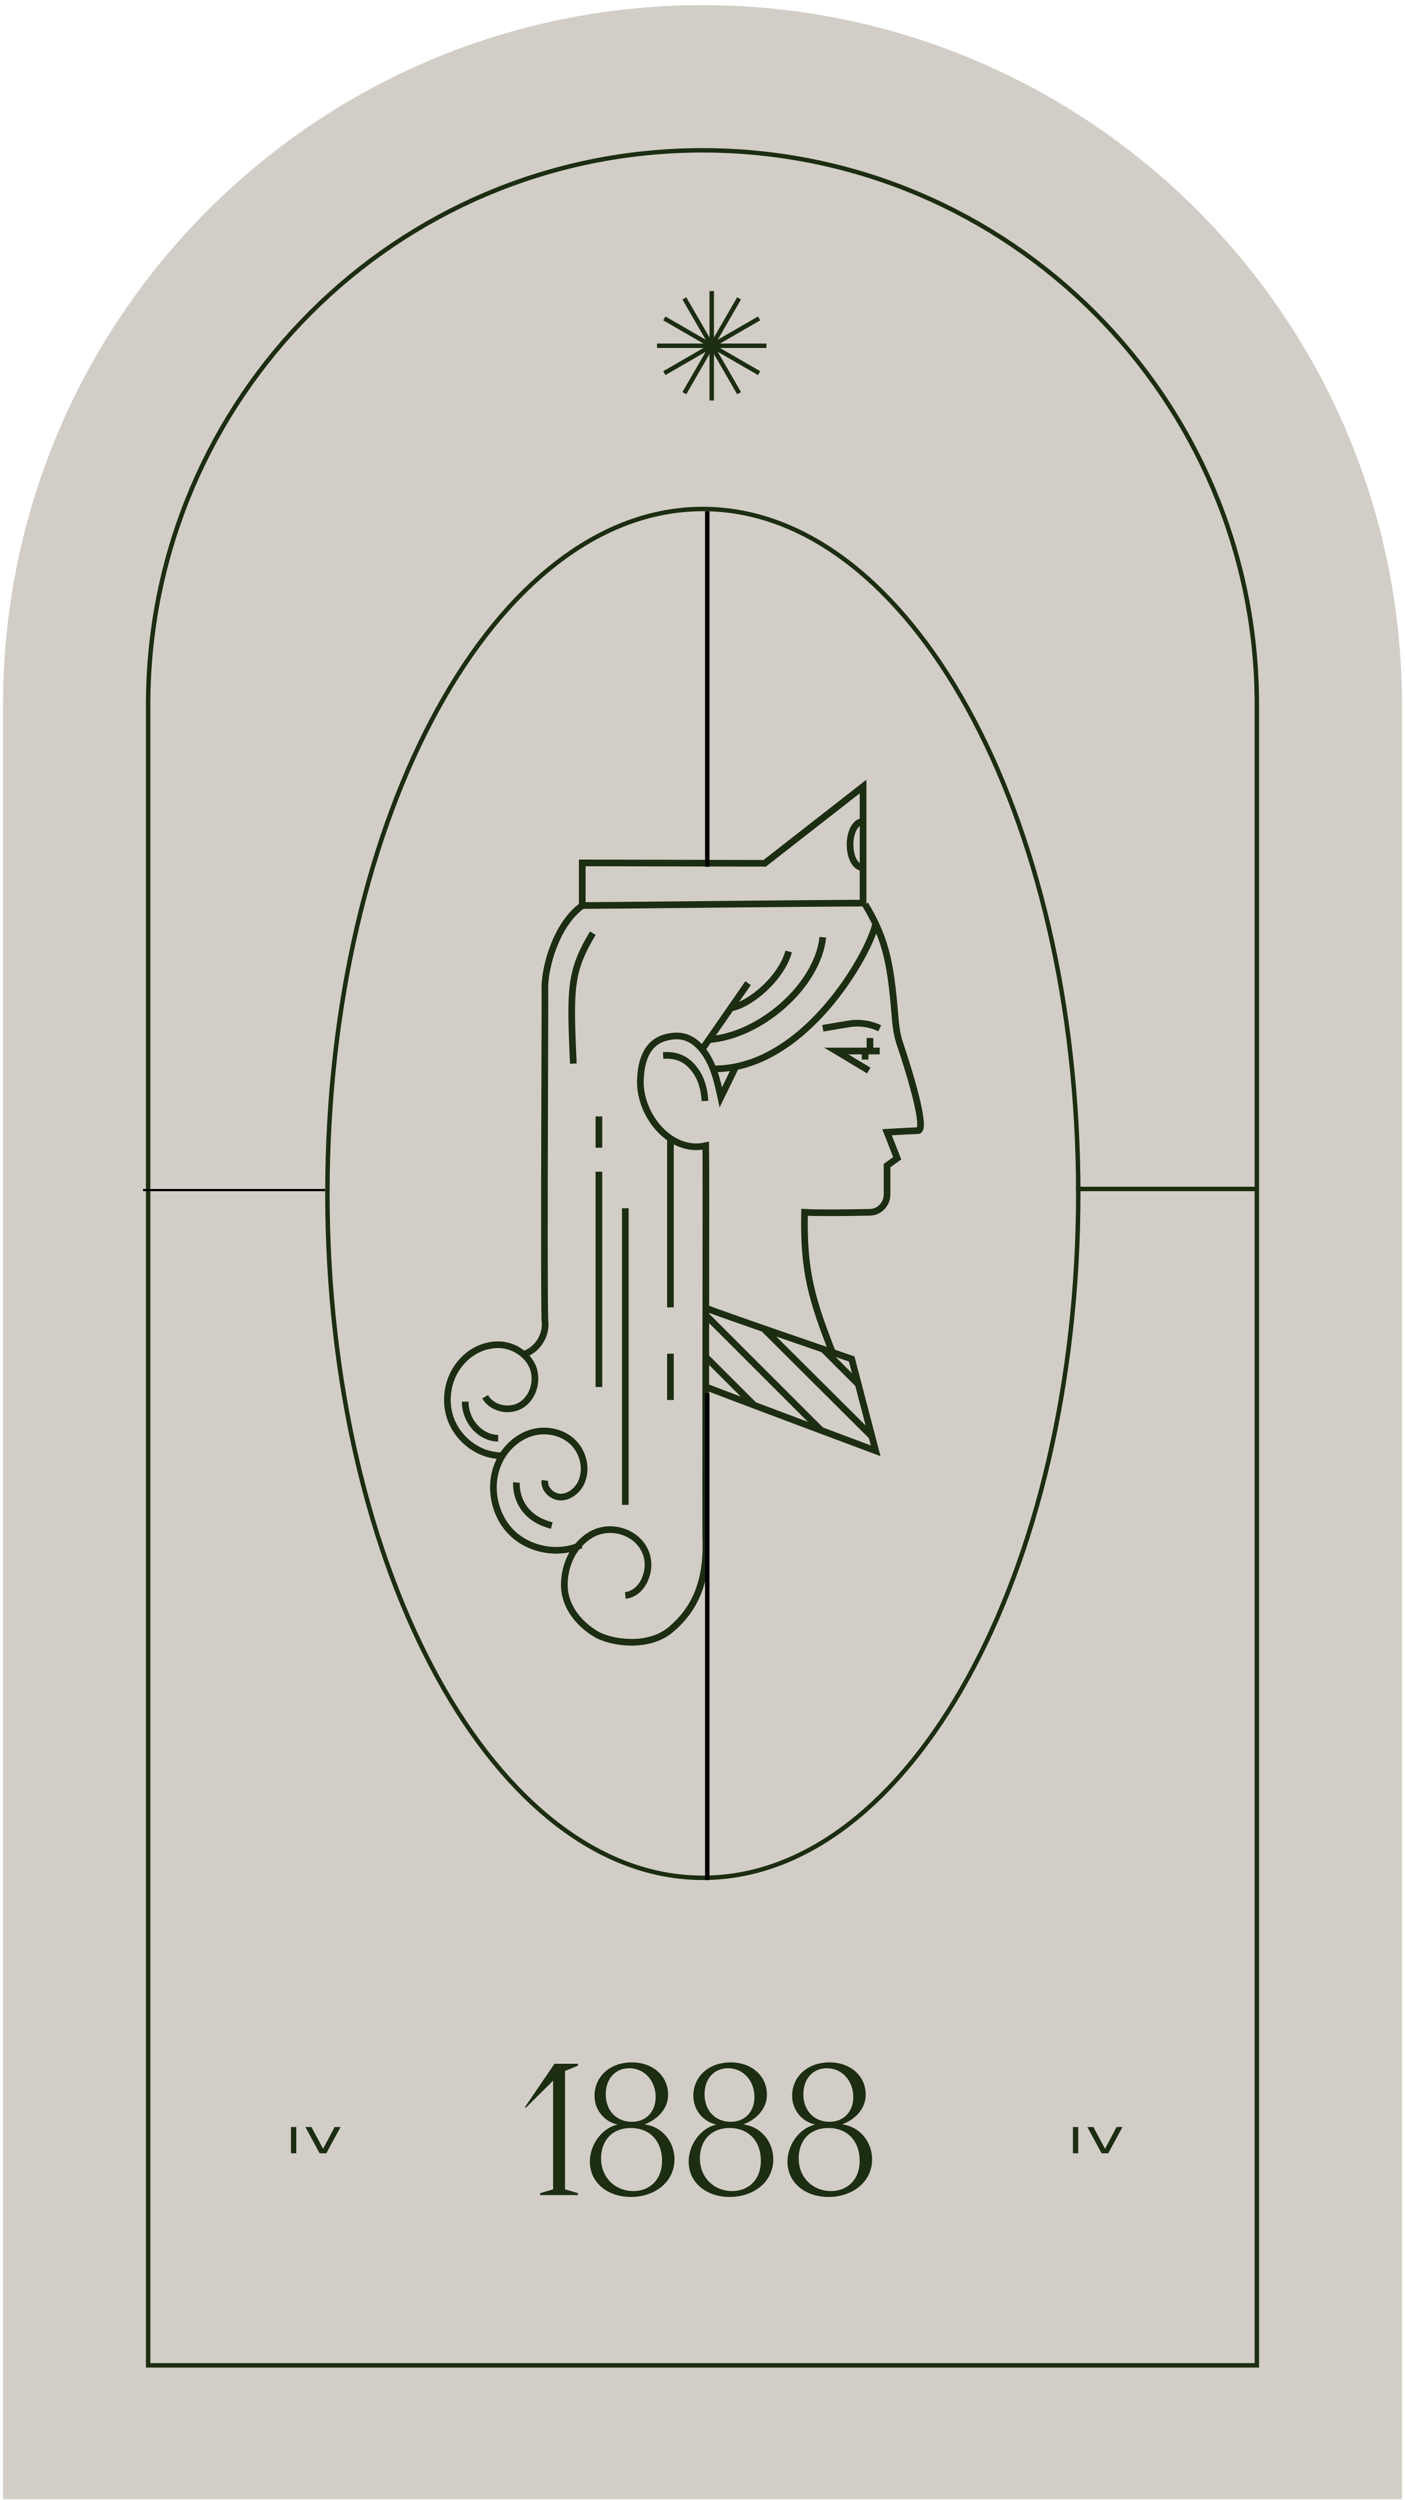 <svg xmlns="http://www.w3.org/2000/svg" width="244" height="434" viewBox="0 0 244 434" fill="none"><path d="M0.525 122.369C0.525 55.28 54.911 0.894 122 0.894C189.089 0.894 243.475 55.28 243.475 122.369V433.894H0.525V122.369Z" fill="#D2CEC7"/><path d="M108.597 276.986C111.562 276.704 113.397 272.613 112.126 269.509C110.644 265.841 105.845 264.431 102.457 266.547C99.634 268.31 98.081 271.555 98.011 274.87C97.87 278.75 100.481 281.853 103.375 283.617C105.845 285.168 112.479 286.297 116.502 282.911C120.525 279.525 122.854 274.799 122.572 267.181C122.501 265.841 122.642 200.806 122.572 198.902C116.502 200.313 111.068 193.682 111.209 187.616C111.35 182.467 113.467 180.492 116.149 179.998C118.831 179.434 120.595 180.562 121.936 182.185C123.842 184.512 124.548 187.545 125.183 190.508L127.724 185.288" stroke="#1C2D11" stroke-width="1.157" stroke-miterlimit="10"/><path d="M152.073 160.387C150.944 165.607 139.722 185.569 124.054 185.569" stroke="#1C2D11" stroke-width="1.157" stroke-miterlimit="10"/><path d="M152.778 182.467H145.227L150.873 185.852" stroke="#1C2D11" stroke-width="1.157" stroke-miterlimit="10"/><path d="M123.066 180.492C132.029 179.857 141.981 171.181 142.898 162.717" stroke="#1C2D11" stroke-width="1.157" stroke-miterlimit="10"/><path d="M126.877 174.989C129.982 174.566 135.628 170.051 136.969 165.184" stroke="#1C2D11" stroke-width="1.157" stroke-miterlimit="10"/><path d="M100.763 157.214C104.292 157.214 142.615 156.79 150.379 156.79" stroke="#1C2D11" stroke-width="1.157" stroke-miterlimit="10"/><path d="M149.885 156.862C149.885 152.63 149.885 136.547 149.885 136.547L132.805 149.879L101.116 149.808V156.862" stroke="#1C2D11" stroke-width="1.157" stroke-miterlimit="10"/><path d="M101.117 157.214C96.6 160.459 94.624 167.865 94.624 171.463C94.694 172.944 94.412 219.851 94.624 229.232C94.976 231.63 93.494 234.17 91.236 235.016" stroke="#1C2D11" stroke-width="1.157" stroke-miterlimit="10"/><path d="M84.249 242.493C85.448 244.609 88.624 245.244 90.671 243.833C92.718 242.423 93.424 239.531 92.506 237.273C91.518 235.016 89.118 233.535 86.719 233.464C84.249 233.394 81.849 234.522 80.226 236.356C77.826 238.966 77.05 242.916 78.249 246.302C79.449 249.617 82.555 252.227 86.013 252.65C86.013 252.65 86.436 252.792 87.354 252.65" stroke="#1C2D11" stroke-width="1.157" stroke-miterlimit="10"/><path d="M115.161 183.242C117.208 183.101 118.902 183.665 120.243 185.217C121.654 186.769 122.289 188.815 122.431 191.142" stroke="#1C2D11" stroke-width="1.157" stroke-miterlimit="10"/><path d="M122.29 226.976C124.195 227.823 147.909 235.934 147.909 235.934L152.073 251.876C152.073 251.876 123.56 241.225 122.501 240.731" stroke="#1C2D11" stroke-width="1.157" stroke-miterlimit="10"/><path d="M104.01 203.415V240.8" stroke="#1C2D11" stroke-width="1.157" stroke-miterlimit="10"/><path d="M104.01 193.823V199.254" stroke="#1C2D11" stroke-width="1.157" stroke-miterlimit="10"/><path d="M94.624 257.023C94.412 258.504 95.894 259.915 97.376 259.915C98.858 259.915 100.27 258.786 100.905 257.446C102.034 255.118 101.328 252.015 99.352 250.251C97.447 248.488 94.482 247.994 92.012 248.841C89.542 249.687 87.495 251.733 86.507 254.131C84.813 258.081 85.801 263.089 88.907 266.122C92.012 269.155 97.023 270.002 100.905 268.238" stroke="#1C2D11" stroke-width="1.157" stroke-miterlimit="10"/><path d="M108.597 209.765V261.257" stroke="#1C2D11" stroke-width="1.157" stroke-miterlimit="10"/><path d="M116.432 197.702V226.974" stroke="#1C2D11" stroke-width="1.157" stroke-miterlimit="10"/><path d="M116.432 235.017V243.058" stroke="#1C2D11" stroke-width="1.157" stroke-miterlimit="10"/><path d="M121.937 182.184L129.912 170.687" stroke="#1C2D11" stroke-width="1.157" stroke-miterlimit="10"/><path d="M102.951 162.011C98.929 168.712 98.999 171.675 99.564 184.653" stroke="#1C2D11" stroke-width="1.157" stroke-miterlimit="10"/><path d="M86.507 249.689C83.543 249.689 80.79 246.867 80.79 243.34" stroke="#1C2D11" stroke-width="1.157" stroke-miterlimit="10"/><path d="M149.885 150.653C148.615 150.653 147.627 148.89 147.627 146.633C147.627 144.376 148.615 142.612 149.885 142.612" stroke="#1C2D11" stroke-width="1.157" stroke-miterlimit="10"/><path d="M142.898 178.517L147.486 177.741C149.25 177.459 151.156 177.741 152.779 178.517" stroke="#1C2D11" stroke-width="1.157" stroke-miterlimit="10"/><path d="M150.238 157.003C154.19 163.492 154.755 168.148 155.531 177.529C155.672 178.799 155.884 180.069 156.307 181.268C157.931 186.064 161.036 196.222 159.413 196.292C157.436 196.363 154.049 196.574 154.049 196.574L155.813 201.089L154.049 202.358V207.366C154.049 209.059 152.708 210.47 151.014 210.47C147.556 210.54 142.051 210.611 139.722 210.47C139.51 220.698 140.921 225.494 144.662 235.017" stroke="#1C2D11" stroke-width="1.157" stroke-miterlimit="10"/><path d="M122.501 235.51L131.041 244.045" stroke="#1C2D11" stroke-width="1.157" stroke-miterlimit="10"/><path d="M143.039 234.312L148.897 240.166" stroke="#1C2D11" stroke-width="1.157" stroke-miterlimit="10"/><path d="M122.501 228.244L142.757 248.488" stroke="#1C2D11" stroke-width="1.157" stroke-miterlimit="10"/><path d="M132.594 230.642L151.438 249.405" stroke="#1C2D11" stroke-width="1.157" stroke-miterlimit="10"/><path d="M89.683 257.377C89.683 257.377 89.189 263.161 95.823 264.854" stroke="#1C2D11" stroke-width="1.157" stroke-miterlimit="10"/><path d="M150.239 182.537V183.948" stroke="#1C2D11" stroke-width="1.157" stroke-miterlimit="10"/><path d="M151.085 182.467V180.21" stroke="#1C2D11" stroke-width="1.157" stroke-miterlimit="10"/><path d="M25.728 122.37C25.728 69.2 68.83 26.098 122 26.098C175.169 26.098 218.272 69.2 218.272 122.37V410.651H25.728V122.37Z" stroke="#1C2D11" stroke-width="0.772"/><path d="M123.602 50.528V69.531" stroke="#1C2D11" stroke-width="0.772"/><path d="M133.103 60.03L114.1 60.03" stroke="#1C2D11" stroke-width="0.772"/><path d="M128.352 51.801L118.85 68.257" stroke="#1C2D11" stroke-width="0.772"/><path d="M131.83 64.781L115.374 55.279" stroke="#1C2D11" stroke-width="0.772"/><path d="M131.83 55.279L115.374 64.78" stroke="#1C2D11" stroke-width="0.772"/><path d="M128.352 68.257L118.85 51.801" stroke="#1C2D11" stroke-width="0.772"/><path d="M100.376 381.086V380.756L98.126 380.096V359.548L100.376 358.618V358.288H96.296L91.227 365.727V365.937H91.317L96.056 361.228V380.096L93.806 380.756V381.086H100.376ZM109.545 381.416C113.745 381.416 117.135 378.806 117.135 374.876C117.135 371.997 115.155 369.237 111.945 368.817C114.555 367.797 116.025 365.847 116.025 363.657C116.025 360.418 113.415 358.048 109.725 358.048C105.946 358.048 103.246 360.508 103.246 363.867C103.246 366.117 104.746 368.277 107.236 368.847C104.476 369.477 102.436 372.387 102.436 375.266C102.436 378.956 105.526 381.416 109.545 381.416ZM109.725 368.367C106.996 368.367 105.196 366.357 105.196 363.597C105.196 360.868 106.876 359.068 109.275 359.068C111.915 359.068 113.865 361.228 113.865 364.077C113.865 366.507 112.305 368.367 109.725 368.367ZM109.995 380.396C106.876 380.396 104.386 378.086 104.386 374.726C104.386 371.757 106.186 369.447 109.545 369.447C112.875 369.447 114.975 371.727 114.975 375.146C114.975 378.536 112.725 380.396 109.995 380.396ZM126.705 381.416C130.905 381.416 134.294 378.806 134.294 374.876C134.294 371.997 132.315 369.237 129.105 368.817C131.715 367.797 133.184 365.847 133.184 363.657C133.184 360.418 130.575 358.048 126.885 358.048C123.105 358.048 120.405 360.508 120.405 363.867C120.405 366.117 121.905 368.277 124.395 368.847C121.635 369.477 119.596 372.387 119.596 375.266C119.596 378.956 122.685 381.416 126.705 381.416ZM126.885 368.367C124.155 368.367 122.355 366.357 122.355 363.597C122.355 360.868 124.035 359.068 126.435 359.068C129.075 359.068 131.025 361.228 131.025 364.077C131.025 366.507 129.465 368.367 126.885 368.367ZM127.155 380.396C124.035 380.396 121.545 378.086 121.545 374.726C121.545 371.757 123.345 369.447 126.705 369.447C130.035 369.447 132.135 371.727 132.135 375.146C132.135 378.536 129.885 380.396 127.155 380.396ZM143.865 381.416C148.064 381.416 151.454 378.806 151.454 374.876C151.454 371.997 149.474 369.237 146.264 368.817C148.874 367.797 150.344 365.847 150.344 363.657C150.344 360.418 147.734 358.048 144.044 358.048C140.265 358.048 137.565 360.508 137.565 363.867C137.565 366.117 139.065 368.277 141.555 368.847C138.795 369.477 136.755 372.387 136.755 375.266C136.755 378.956 139.845 381.416 143.865 381.416ZM144.044 368.367C141.315 368.367 139.515 366.357 139.515 363.597C139.515 360.868 141.195 359.068 143.595 359.068C146.234 359.068 148.184 361.228 148.184 364.077C148.184 366.507 146.624 368.367 144.044 368.367ZM144.314 380.396C141.195 380.396 138.705 378.086 138.705 374.726C138.705 371.757 140.505 369.447 143.865 369.447C147.194 369.447 149.294 371.727 149.294 375.146C149.294 378.536 147.044 380.396 144.314 380.396Z" fill="#1C2D11"/><path d="M187.256 207.189C187.256 240.055 179.926 269.79 168.094 291.295C156.256 312.814 139.963 326.01 122.058 326.01C104.153 326.01 87.861 312.814 76.022 291.295C64.19 269.79 56.86 240.055 56.86 207.189C56.86 174.323 64.19 144.588 76.022 123.082C87.861 101.563 104.153 88.367 122.058 88.367C139.963 88.367 156.256 101.563 168.094 123.082C179.926 144.588 187.256 174.323 187.256 207.189Z" stroke="#1C2D11" stroke-width="0.772"/><line x1="186.871" y1="206.418" x2="218.505" y2="206.418" stroke="#1C2D11" stroke-width="0.772"/><line x1="24.841" y1="206.61" x2="56.475" y2="206.61" stroke="black" stroke-width="0.386"/><path d="M50.531 369.27H51.454V373.833H50.531V369.27ZM59.145 369.27L56.67 373.833H55.508L53.033 369.27H54.089L56.106 373.051L58.12 369.27H59.145Z" fill="#1C2D11"/><path d="M186.327 369.27H187.25V373.833H186.327V369.27ZM194.941 369.27L192.465 373.833H191.304L188.829 369.27H189.885L191.902 373.051L193.916 369.27H194.941Z" fill="#1C2D11"/><line x1="122.83" y1="241.91" x2="122.83" y2="326.397" stroke="black" stroke-width="0.772"/><line x1="122.83" y1="88.753" x2="122.83" y2="150.479" stroke="black" stroke-width="0.772"/></svg>